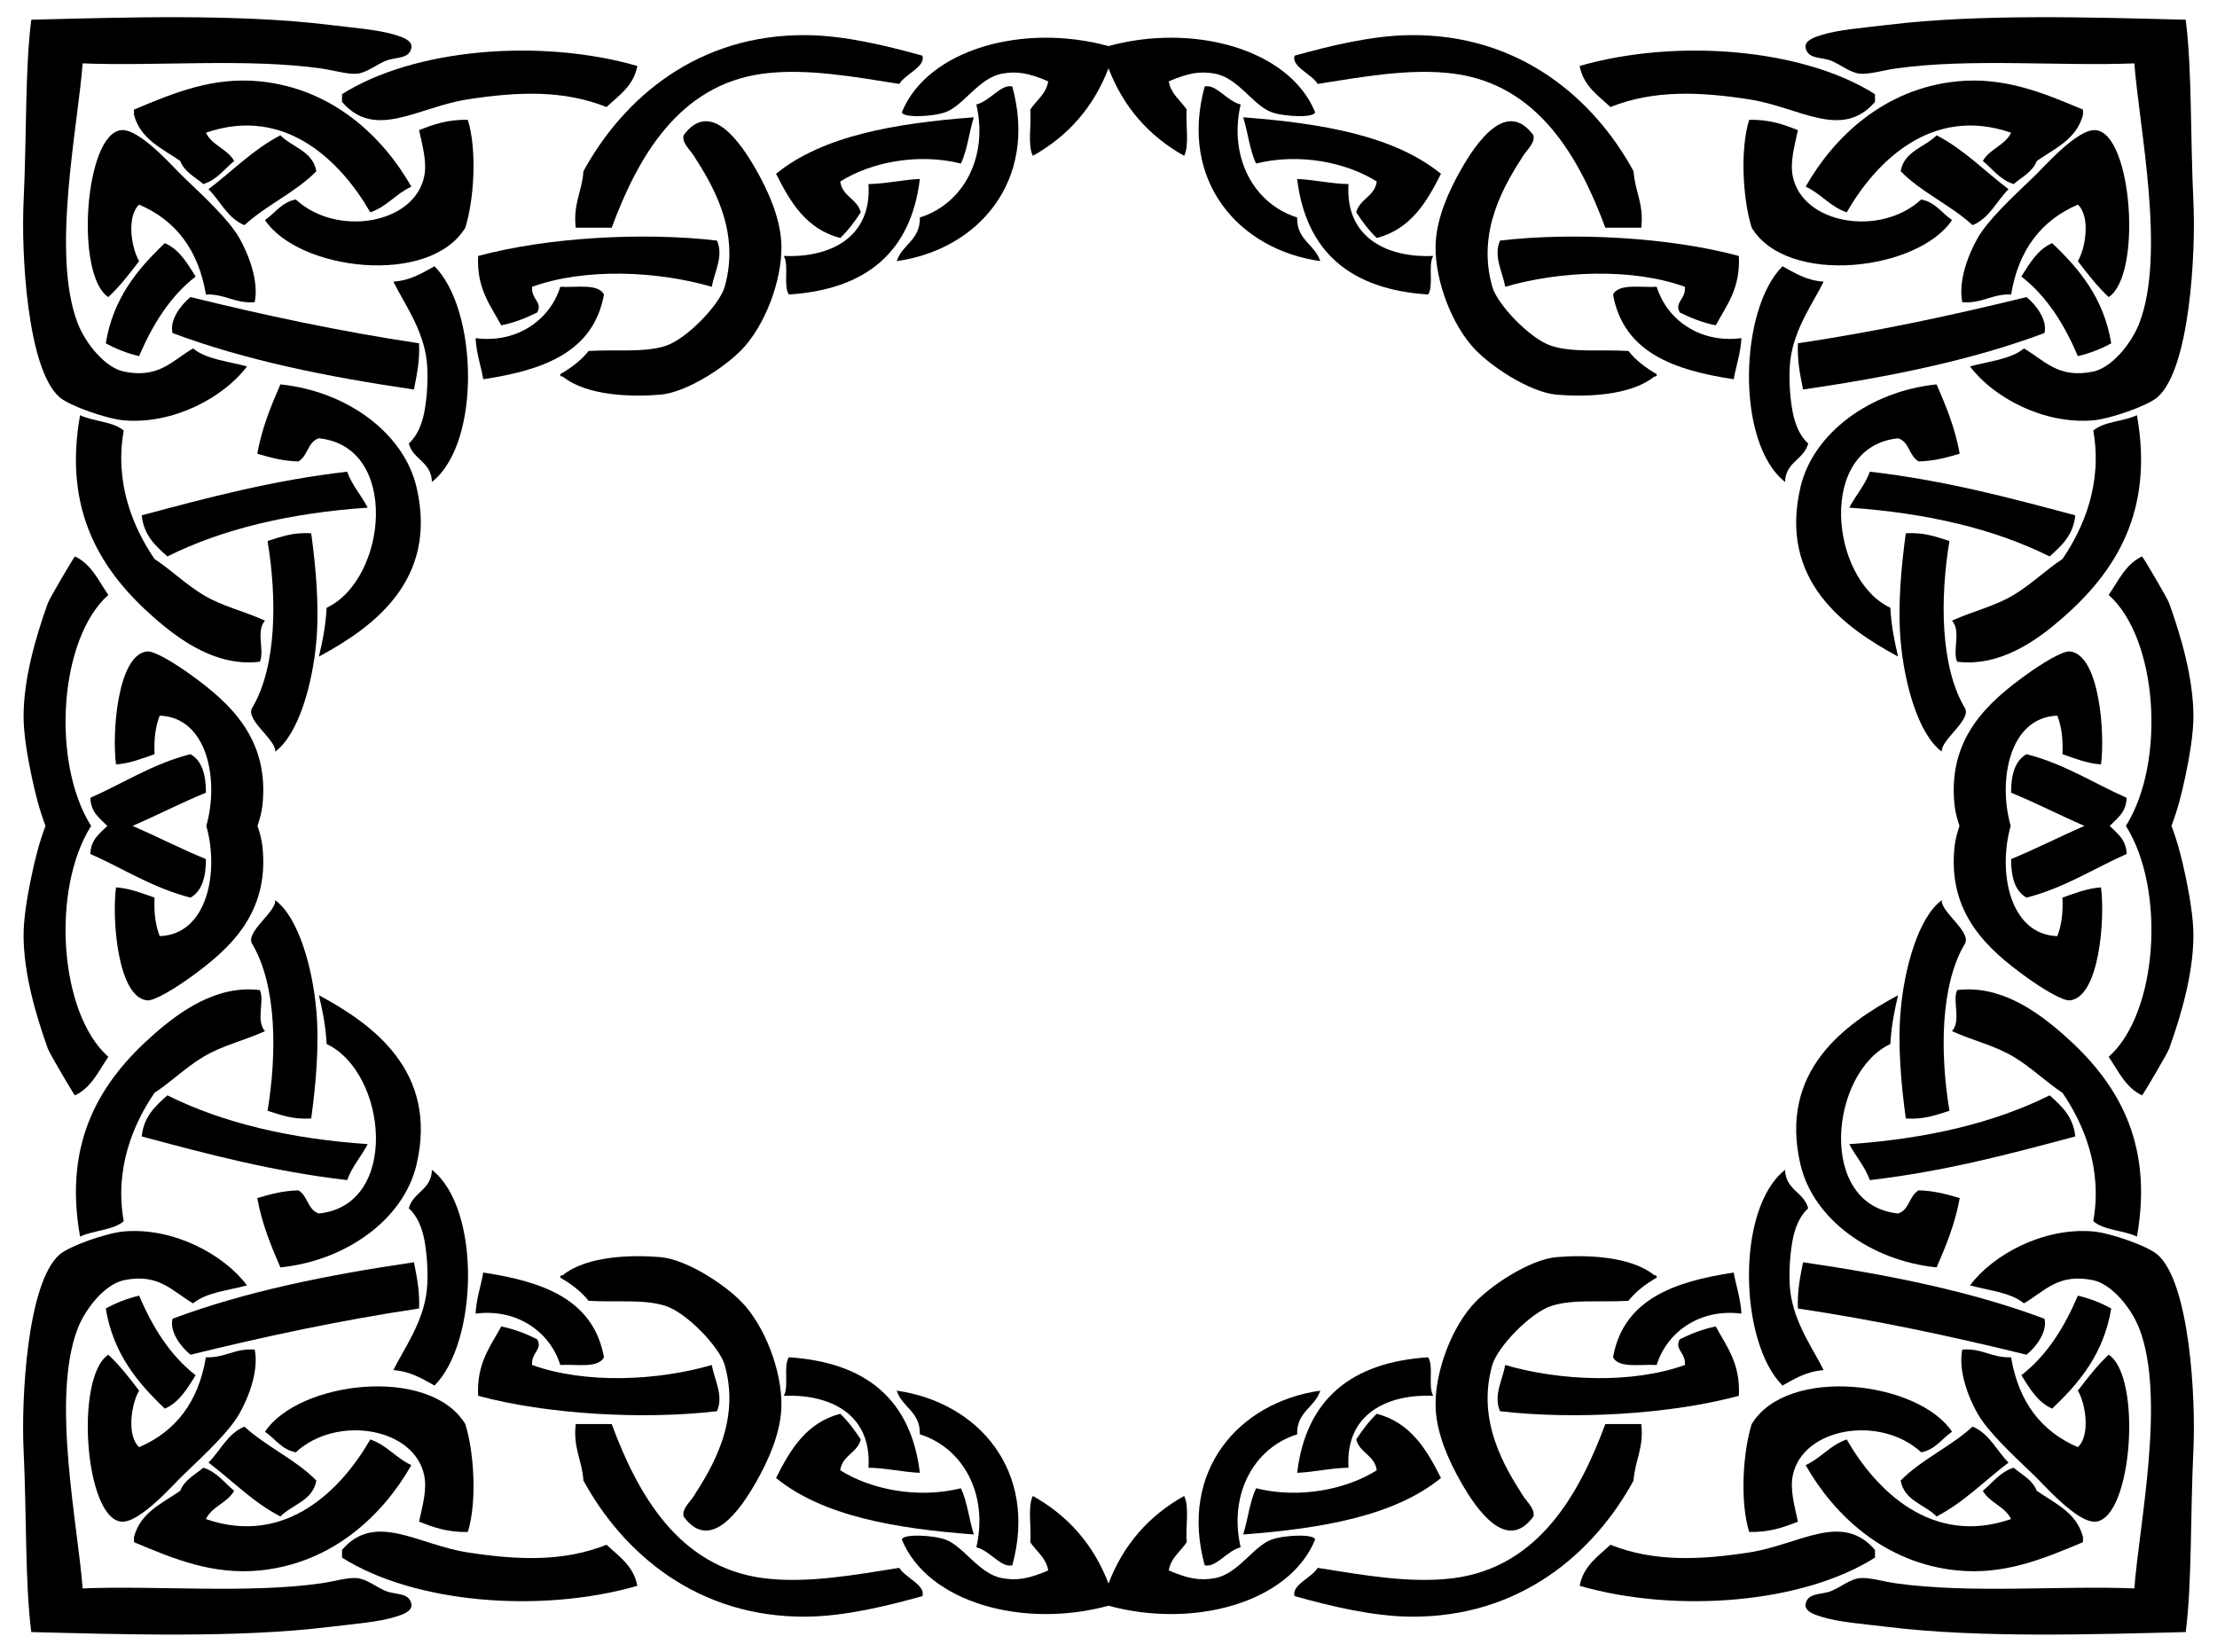 <?xml version="1.0" encoding="utf-8"?>

<!DOCTYPE svg PUBLIC "-//W3C//DTD SVG 1.1//EN" "http://www.w3.org/Graphics/SVG/1.1/DTD/svg11.dtd">
<svg version="1.1" id="Layer_1" xmlns="http://www.w3.org/2000/svg" xmlns:xlink="http://www.w3.org/1999/xlink" x="0px" y="0px"
	 viewBox="0 0 2193.071 1634.063" enable-background="new 0 0 2193.071 1634.063" xml:space="preserve">
<g id="_x36_Btd2P_1_">
	<g>
		<g>
			<path fill-rule="evenodd" clip-rule="evenodd" d="M244.338,1271.589c-18.628,5.082-40.455,6.971-53.349,17.783
				c-20.611-11.98-33.896-30.15-68.59-22.865c-18.091,3.809-37.757,27.306-45.725,48.272
				c-26.132,68.747,0.298,193.321,5.077,256.584c74.017-2.922,162.869,5.307,236.26-5.083c11.417-1.617,26.492-6.115,35.565-5.082
				c9.424,1.08,18.707,8.912,27.942,12.701c9.701,3.987,23.09,1.341,25.406,12.706c1.66,7.739-10.347,11.13-15.242,12.701
				c-17,5.463-42.662,7.284-66.049,10.159c-90.532,11.146-205.448,7.311-294.691,5.083c-6.262-48.986-4.456-113.408-7.618-180.364
				c-2.358-49.915,3.423-164.962,35.566-193.076c9.794-8.568,46.706-21.394,63.508-22.865
				C171.615,1213.946,221.531,1241.116,244.338,1271.589z"/>
			<path fill-rule="evenodd" clip-rule="evenodd" d="M1948.733,1271.589c18.628,5.082,40.455,6.971,53.349,17.783
				c20.611-11.98,33.896-30.15,68.59-22.865c18.091,3.809,37.757,27.306,45.725,48.272c26.132,68.747-0.298,193.321-5.077,256.584
				c-74.017-2.922-162.869,5.307-236.26-5.083c-11.417-1.617-26.492-6.115-35.566-5.082c-9.424,1.08-18.707,8.912-27.942,12.701
				c-9.701,3.987-23.09,1.341-25.406,12.706c-1.66,7.739,10.347,11.13,15.241,12.701c17,5.463,42.662,7.284,66.049,10.159
				c90.532,11.146,205.448,7.311,294.691,5.083c6.262-48.986,4.456-113.408,7.618-180.364
				c2.358-49.915-3.423-164.962-35.566-193.076c-9.794-8.568-46.706-21.394-63.508-22.865
				C2021.456,1213.946,1971.541,1241.116,1948.733,1271.589z"/>
			<path fill-rule="evenodd" clip-rule="evenodd" d="M244.338,362.473c-18.628-5.082-40.455-6.971-53.349-17.783
				c-20.611,11.981-33.896,30.15-68.59,22.865c-18.091-3.809-37.757-27.306-45.725-48.272
				C50.542,250.537,76.972,125.964,81.751,62.7c74.017,2.922,162.869-5.307,236.26,5.082c11.417,1.617,26.492,6.115,35.565,5.082
				c9.424-1.08,18.707-8.912,27.942-12.701c9.701-3.987,23.09-1.341,25.406-12.706c1.66-7.739-10.347-11.13-15.242-12.701
				c-17-5.463-42.662-7.284-66.049-10.159c-90.532-11.146-205.448-7.311-294.691-5.082c-6.262,48.986-4.456,113.408-7.618,180.364
				c-2.358,49.915,3.423,164.962,35.566,193.076c9.794,8.568,46.706,21.394,63.508,22.865
				C171.615,420.116,221.531,392.947,244.338,362.473z"/>
			<path fill-rule="evenodd" clip-rule="evenodd" d="M1948.733,362.473c18.628-5.082,40.455-6.971,53.349-17.783
				c20.611,11.981,33.896,30.15,68.59,22.865c18.091-3.809,37.757-27.306,45.725-48.272c26.132-68.747-0.298-193.321-5.077-256.584
				c-74.017,2.922-162.869-5.307-236.26,5.082c-11.417,1.617-26.492,6.115-35.566,5.082c-9.424-1.08-18.707-8.912-27.942-12.701
				c-9.701-3.987-23.09-1.341-25.406-12.706c-1.66-7.739,10.347-11.13,15.241-12.701c17-5.463,42.662-7.284,66.049-10.159
				c90.532-11.146,205.448-7.311,294.691-5.082c6.262,48.986,4.456,113.408,7.618,180.364
				c2.358,49.915-3.423,164.962-35.566,193.076c-9.794,8.568-46.706,21.394-63.508,22.865
				C2021.456,420.116,1971.541,392.947,1948.733,362.473z"/>
			<path fill-rule="evenodd" clip-rule="evenodd" d="M90.138,817.031c-39.618,62.559-31.771,185.236,17.02,228.463
				c-9.658,14.051-16.817,30.602-33.022,38.106c-0.514,0.238-24.982-41.101-26.859-46.345
				c-12.284-34.321-23.732-74.448-23.951-111.159c-0.104-17.47,3.762-39.865,7.618-58.431c3.927-18.893,8.279-35.487,14.104-50.634
				c-5.825-15.148-10.177-31.741-14.104-50.634c-3.856-18.565-7.723-40.961-7.618-58.431c0.219-36.71,11.668-76.838,23.951-111.159
				c1.877-5.244,26.345-46.583,26.859-46.345c16.205,7.504,23.364,24.055,33.022,38.106
				C58.367,631.795,50.52,754.472,90.138,817.031z"/>
			<path fill-rule="evenodd" clip-rule="evenodd" d="M2102.933,817.031c39.618,62.559,31.771,185.236-17.02,228.463
				c9.658,14.051,16.817,30.602,33.022,38.106c0.514,0.238,24.982-41.101,26.859-46.345c12.283-34.321,23.732-74.448,23.951-111.159
				c0.104-17.47-3.762-39.865-7.618-58.431c-3.927-18.893-8.279-35.487-14.104-50.634c5.825-15.148,10.177-31.741,14.104-50.634
				c3.856-18.565,7.723-40.961,7.618-58.431c-0.219-36.71-11.668-76.838-23.951-111.159c-1.877-5.244-26.345-46.583-26.859-46.345
				c-16.205,7.504-23.364,24.055-33.022,38.106C2134.705,631.795,2142.551,754.472,2102.933,817.031z"/>
			<path fill-rule="evenodd" clip-rule="evenodd" d="M257.039,979.445c4.978,10.775-4.279,29.988,5.082,40.648
				c-21.764,9.82-42.062,14.057-60.967,25.401c-17.627,10.577-31.621,24.608-48.272,35.566
				c-20.794,30.41-39.86,74.758-30.484,127.021c-10.394,9.084-30.003,8.949-43.189,15.242
				c-16.958-94.905,20.788-154.515,73.673-200.694C177.872,1000.818,214.256,974.164,257.039,979.445z"/>
			<path fill-rule="evenodd" clip-rule="evenodd" d="M1936.032,979.445c-4.978,10.775,4.279,29.988-5.082,40.648
				c21.764,9.82,42.062,14.057,60.967,25.401c17.627,10.577,31.621,24.608,48.272,35.566c20.794,30.41,39.86,74.758,30.484,127.021
				c10.394,9.084,30.003,8.949,43.189,15.242c16.958-94.905-20.788-154.515-73.673-200.694
				C2015.199,1000.818,1978.815,974.164,1936.032,979.445z"/>
			<path fill-rule="evenodd" clip-rule="evenodd" d="M257.039,654.618c4.978-10.775-4.279-29.988,5.082-40.648
				c-21.764-9.82-42.062-14.057-60.967-25.401c-17.627-10.577-31.621-24.608-48.272-35.566
				c-20.794-30.41-39.86-74.758-30.484-127.021c-10.394-9.085-30.003-8.949-43.189-15.242
				c-16.958,94.905,20.788,154.515,73.673,200.694C177.872,633.245,214.256,659.898,257.039,654.618z"/>
			<path fill-rule="evenodd" clip-rule="evenodd" d="M1936.032,654.618c-4.978-10.775,4.279-29.988-5.082-40.648
				c21.764-9.82,42.062-14.057,60.967-25.401c17.627-10.577,31.621-24.608,48.272-35.566c20.794-30.41,39.86-74.758,30.484-127.021
				c10.394-9.085,30.003-8.949,43.189-15.242c16.958,94.905-20.788,154.515-73.673,200.694
				C2015.199,633.245,1978.815,659.898,1936.032,654.618z"/>
			<path fill-rule="evenodd" clip-rule="evenodd" d="M107.158,1340.185c11.381,10.634,20.971,23.063,30.484,35.565
				c-7.77,12.909-12.586,44.29,0,55.885c36.145-15.508,58.634-44.676,66.049-88.914c19.354,0.72,28.172-9.09,48.272-7.618
				c4.143,20.413-5.505,46.419-15.242,63.513c-10.102,17.726-33.416,39.547-55.889,60.967c-9.429,8.985-42.85,47.531-60.972,45.73
				C83.739,1501.718,73.95,1361.84,107.158,1340.185z"/>
			<path fill-rule="evenodd" clip-rule="evenodd" d="M2085.914,1340.185c-11.381,10.634-20.971,23.063-30.484,35.565
				c7.77,12.909,12.586,44.29,0,55.885c-36.145-15.508-58.634-44.676-66.049-88.914c-19.354,0.72-28.172-9.09-48.272-7.618
				c-4.143,20.413,5.505,46.419,15.242,63.513c10.102,17.726,33.416,39.547,55.89,60.967c9.429,8.985,42.85,47.531,60.972,45.73
				C2109.332,1501.718,2119.121,1361.84,2085.914,1340.185z"/>
			<path fill-rule="evenodd" clip-rule="evenodd" d="M107.158,293.878c11.381-10.634,20.971-23.063,30.484-35.565
				c-7.77-12.909-12.586-44.29,0-55.885c36.145,15.508,58.634,44.676,66.049,88.914c19.354-0.72,28.172,9.09,48.272,7.618
				c4.143-20.413-5.505-46.419-15.242-63.513c-10.102-17.726-33.416-39.547-55.889-60.967c-9.429-8.985-42.85-47.531-60.972-45.73
				C83.739,132.345,73.95,272.223,107.158,293.878z"/>
			<path fill-rule="evenodd" clip-rule="evenodd" d="M2085.914,293.878c-11.381-10.634-20.971-23.063-30.484-35.565
				c7.77-12.909,12.586-44.29,0-55.885c-36.145,15.508-58.634,44.676-66.049,88.914c-19.354-0.72-28.172,9.09-48.272,7.618
				c-4.143-20.413,5.505-46.419,15.242-63.513c10.102-17.726,33.416-39.547,55.89-60.967c9.429-8.985,42.85-47.531,60.972-45.73
				C2109.332,132.345,2119.121,272.223,2085.914,293.878z"/>
			<path fill-rule="evenodd" clip-rule="evenodd" d="M131.162,817.031c24.477,10.65,47.635,22.615,72.528,32.851
				c0.047,17.825-3.913,31.647-15.242,38.107c-37.731-9.685-66.19-28.652-99.073-43.189c0.402-14.442,9.407-20.283,16.768-27.769
				c-7.361-7.486-16.366-13.327-16.768-27.769c32.884-14.537,61.342-33.505,99.073-43.189c11.329,6.46,15.289,20.282,15.242,38.107
				C178.798,794.416,155.639,806.382,131.162,817.031z"/>
			<path fill-rule="evenodd" clip-rule="evenodd" d="M2061.909,817.031c-24.477,10.65-47.635,22.615-72.528,32.851
				c-0.047,17.825,3.913,31.647,15.242,38.107c37.731-9.685,66.19-28.652,99.073-43.189c-0.402-14.442-9.407-20.283-16.768-27.769
				c7.361-7.486,16.366-13.327,16.768-27.769c-32.884-14.537-61.342-33.505-99.073-43.189c-11.329,6.46-15.289,20.282-15.242,38.107
				C2014.273,794.416,2037.432,806.382,2061.909,817.031z"/>
			<path fill-rule="evenodd" clip-rule="evenodd" d="M104.616,1294.455c9.83-5.406,20.669-9.81,33.025-12.701
				c13.384,31.496,30.629,59.13,55.889,78.75c-8.234,12.941-15.795,26.549-30.484,33.03
				C136.17,1367.903,112.109,1339.465,104.616,1294.455z"/>
			<path fill-rule="evenodd" clip-rule="evenodd" d="M2088.455,1294.455c-9.83-5.406-20.668-9.81-33.025-12.701
				c-13.384,31.496-30.63,59.13-55.89,78.75c8.234,12.941,15.795,26.549,30.484,33.03
				C2056.902,1367.903,2080.962,1339.465,2088.455,1294.455z"/>
			<path fill-rule="evenodd" clip-rule="evenodd" d="M104.616,339.608c9.83,5.406,20.669,9.81,33.025,12.701
				c13.384-31.496,30.629-59.13,55.889-78.75c-8.234-12.941-15.795-26.549-30.484-33.03
				C136.17,266.16,112.109,294.598,104.616,339.608z"/>
			<path fill-rule="evenodd" clip-rule="evenodd" d="M2088.455,339.608c-9.83,5.406-20.668,9.81-33.025,12.701
				c-13.384-31.496-30.63-59.13-55.89-78.75c8.234-12.941,15.795-26.549,30.484-33.03
				C2056.902,266.16,2080.962,294.598,2088.455,339.608z"/>
			<path fill-rule="evenodd" clip-rule="evenodd" d="M254.729,817.031c2.398,7.078,4.183,14.044,4.85,20.151
				c7.227,66.112-32.336,101.604-71.132,129.562c-13.227,9.528-35.373,23.81-43.184,22.86
				c-29.059-3.522-34.631-81.129-30.488-111.775c14.876,1.216,26.137,6.043,38.107,10.16c-0.757,15.153,1.038,27.754,5.082,38.107
				c47.6-1.66,58.916-64.25,46.117-109.065c12.799-44.815,1.483-107.405-46.117-109.065c-4.044,10.352-5.839,22.954-5.082,38.107
				c-11.97,4.117-23.231,8.943-38.107,10.16c-4.143-30.646,1.429-108.252,30.488-111.775c7.811-0.949,29.957,13.332,43.184,22.86
				c38.796,27.958,78.359,63.451,71.132,129.562C258.912,802.988,257.128,809.953,254.729,817.031z"/>
			<path fill-rule="evenodd" clip-rule="evenodd" d="M1938.342,817.031c-2.398,7.078-4.183,14.044-4.85,20.151
				c-7.227,66.112,32.336,101.604,71.132,129.562c13.227,9.528,35.373,23.81,43.184,22.86
				c29.059-3.522,34.631-81.129,30.488-111.775c-14.876,1.216-26.137,6.043-38.107,10.16c0.757,15.153-1.038,27.754-5.082,38.107
				c-47.6-1.66-58.916-64.25-46.117-109.065c-12.799-44.815-1.483-107.405,46.117-109.065c4.044,10.352,5.839,22.954,5.082,38.107
				c11.97,4.117,23.231,8.943,38.107,10.16c4.143-30.646-1.429-108.252-30.488-111.775c-7.811-0.949-29.957,13.332-43.184,22.86
				c-38.796,27.958-78.359,63.451-71.132,129.562C1934.159,802.988,1935.944,809.953,1938.342,817.031z"/>
			<path fill-rule="evenodd" clip-rule="evenodd" d="M132.559,1520.55c6.256-24.232,27.733-33.233,45.73-45.725
				c4.237-11.005,14.678-15.805,22.865-22.86c13.519,4.258,20.747,14.809,30.484,22.86c-6.674,11.954-21.926,15.336-27.948,27.942
				c79.345,27.509,134.635-29.982,162.587-78.75c16.473,5.547,25.49,18.545,40.648,25.401
				c-28.015,49.268-77.873,97.034-149.886,104.162c-46.283,4.581-84.459-11.052-124.48-27.948
				C132.559,1523.941,132.559,1522.245,132.559,1520.55z"/>
			<path fill-rule="evenodd" clip-rule="evenodd" d="M2060.513,1520.55c-6.256-24.232-27.734-33.233-45.73-45.725
				c-4.237-11.005-14.678-15.805-22.865-22.86c-13.519,4.258-20.747,14.809-30.484,22.86c6.674,11.954,21.927,15.336,27.948,27.942
				c-79.345,27.509-134.635-29.982-162.587-78.75c-16.473,5.547-25.49,18.545-40.648,25.401
				c28.015,49.268,77.873,97.034,149.886,104.162c46.283,4.581,84.458-11.052,124.48-27.948
				C2060.513,1523.941,2060.513,1522.245,2060.513,1520.55z"/>
			<path fill-rule="evenodd" clip-rule="evenodd" d="M132.559,113.513c6.256,24.232,27.733,33.233,45.73,45.725
				c4.237,11.005,14.678,15.805,22.865,22.86c13.519-4.258,20.747-14.809,30.484-22.86c-6.674-11.954-21.926-15.336-27.948-27.942
				c79.345-27.509,134.635,29.982,162.587,78.75c16.473-5.547,25.49-18.545,40.648-25.401
				c-28.015-49.268-77.873-97.034-149.886-104.162c-46.283-4.581-84.459,11.052-124.48,27.948
				C132.559,110.121,132.559,111.817,132.559,113.513z"/>
			<path fill-rule="evenodd" clip-rule="evenodd" d="M2060.513,113.513c-6.256,24.232-27.734,33.233-45.73,45.725
				c-4.237,11.005-14.678,15.805-22.865,22.86c-13.519-4.258-20.747-14.809-30.484-22.86c6.674-11.954,21.927-15.336,27.948-27.942
				c-79.345-27.509-134.635,29.982-162.587,78.75c-16.473-5.547-25.49-18.545-40.648-25.401
				c28.015-49.268,77.873-97.034,149.886-104.162c46.283-4.581,84.458,11.052,124.48,27.948
				C2060.513,110.121,2060.513,111.817,2060.513,113.513z"/>
			<path fill-rule="evenodd" clip-rule="evenodd" d="M165.588,1083.601c54.82,27.316,121.313,42.965,198.148,48.271
				c-6.355,12.273-15.403,21.848-20.319,35.566c-73.631-8.516-138.48-25.808-203.236-43.194
				C142.253,1104.301,153.958,1093.99,165.588,1083.601z"/>
			<path fill-rule="evenodd" clip-rule="evenodd" d="M2027.483,1083.601c-54.82,27.316-121.313,42.965-198.148,48.271
				c6.355,12.273,15.403,21.848,20.319,35.566c73.631-8.516,138.48-25.808,203.235-43.194
				C2050.818,1104.301,2039.114,1093.99,2027.483,1083.601z"/>
			<path fill-rule="evenodd" clip-rule="evenodd" d="M165.588,550.461c54.82-27.316,121.313-42.965,198.148-48.271
				c-6.355-12.273-15.403-21.848-20.319-35.566c-73.631,8.516-138.48,25.808-203.236,43.195
				C142.253,529.762,153.958,540.073,165.588,550.461z"/>
			<path fill-rule="evenodd" clip-rule="evenodd" d="M2027.483,550.461c-54.82-27.316-121.313-42.965-198.148-48.271
				c6.355-12.273,15.403-21.848,20.319-35.566c73.631,8.516,138.48,25.808,203.235,43.195
				C2050.818,529.762,2039.114,540.073,2027.483,550.461z"/>
			<path fill-rule="evenodd" clip-rule="evenodd" d="M409.466,1248.724c2.802,14.141,5.834,28.041,5.082,45.73
				c-78.823,11.787-153.362,27.858-226.101,45.73c-9.679-7.796-20.898-22.897-17.783-35.566
				C242.063,1277.783,323.745,1261.237,409.466,1248.724z"/>
			<path fill-rule="evenodd" clip-rule="evenodd" d="M1783.605,1248.724c-2.802,14.141-5.834,28.041-5.082,45.73
				c78.823,11.787,153.362,27.858,226.101,45.73c9.679-7.796,20.898-22.897,17.783-35.566
				C1951.008,1277.783,1869.326,1261.237,1783.605,1248.724z"/>
			<path fill-rule="evenodd" clip-rule="evenodd" d="M409.466,385.339c2.802-14.141,5.834-28.041,5.082-45.73
				c-78.823-11.787-153.362-27.858-226.101-45.73c-9.679,7.796-20.898,22.897-17.783,35.566
				C242.063,356.28,323.745,372.826,409.466,385.339z"/>
			<path fill-rule="evenodd" clip-rule="evenodd" d="M1783.605,385.339c-2.802-14.141-5.834-28.041-5.082-45.73
				c78.823-11.787,153.362-27.858,226.101-45.73c9.679,7.796,20.898,22.897,17.783,35.566
				C1951.008,356.28,1869.326,372.826,1783.605,385.339z"/>
			<path fill-rule="evenodd" clip-rule="evenodd" d="M206.231,1446.882c11.907-11.808,18.764-28.662,35.565-35.565
				c21.587,19.911,50.62,32.367,71.132,53.348c-3.564,20.142-23.862,23.554-35.565,35.566
				C250.094,1486.007,229.832,1464.774,206.231,1446.882z"/>
			<path fill-rule="evenodd" clip-rule="evenodd" d="M1986.84,1446.882c-11.907-11.808-18.764-28.662-35.565-35.565
				c-21.587,19.911-50.62,32.367-71.132,53.348c3.564,20.142,23.862,23.554,35.566,35.566
				C1942.977,1486.007,1963.239,1464.774,1986.84,1446.882z"/>
			<path fill-rule="evenodd" clip-rule="evenodd" d="M206.231,187.181c11.907,11.808,18.764,28.662,35.565,35.566
				c21.587-19.911,50.62-32.367,71.132-53.348c-3.564-20.142-23.862-23.554-35.565-35.566
				C250.094,148.056,229.832,169.288,206.231,187.181z"/>
			<path fill-rule="evenodd" clip-rule="evenodd" d="M1986.84,187.181c-11.907,11.808-18.764,28.662-35.565,35.566
				c-21.587-19.911-50.62-32.367-71.132-53.348c3.564-20.142,23.862-23.554,35.566-35.566
				C1942.977,148.056,1963.239,169.288,1986.84,187.181z"/>
			<path fill-rule="evenodd" clip-rule="evenodd" d="M272.286,890.531c23.215,17.183,36.98,67.395,40.643,109.233
				c3.037,34.668-0.542,73.501-5.077,106.698c-18.174,1.236-30.311-3.559-43.189-7.618c9.366-56.156,9.226-124.22-15.242-165.128
				C242.449,922.063,273.183,902.313,272.286,890.531z"/>
			<path fill-rule="evenodd" clip-rule="evenodd" d="M1920.785,890.531c-23.215,17.183-36.98,67.395-40.643,109.233
				c-3.037,34.668,0.542,73.501,5.077,106.698c18.174,1.236,30.311-3.559,43.189-7.618c-9.366-56.156-9.226-124.22,15.241-165.128
				C1950.622,922.063,1919.888,902.313,1920.785,890.531z"/>
			<path fill-rule="evenodd" clip-rule="evenodd" d="M272.286,743.532c23.215-17.183,36.98-67.395,40.643-109.233
				c3.037-34.668-0.542-73.501-5.077-106.698c-18.174-1.236-30.311,3.559-43.189,7.618c9.366,56.156,9.226,124.22-15.242,165.128
				C242.449,712,273.183,731.75,272.286,743.532z"/>
			<path fill-rule="evenodd" clip-rule="evenodd" d="M1920.785,743.532c-23.215-17.183-36.98-67.395-40.643-109.233
				c-3.037-34.668,0.542-73.501,5.077-106.698c18.174-1.236,30.311,3.559,43.189,7.618c-9.366,56.156-9.226,124.22,15.241,165.128
				C1950.622,712,1919.888,731.75,1920.785,743.532z"/>
			<path fill-rule="evenodd" clip-rule="evenodd" d="M254.503,1185.221c12.46-3.632,24.926-7.253,40.643-7.629
				c9.361,5.04,9.183,19.609,20.324,22.865c80.42-8.145,67.448-139.534,7.624-167.664c-0.871-17.762-4.049-33.213-7.624-48.266
				c52.561,28.37,118.328,74.878,96.538,167.664c-12.575,53.531-68.914,94.868-134.645,101.615
				C268.164,1232.527,259.162,1211.04,254.503,1185.221z"/>
			<path fill-rule="evenodd" clip-rule="evenodd" d="M1938.568,1185.221c-12.46-3.632-24.926-7.253-40.643-7.629
				c-9.361,5.04-9.183,19.609-20.324,22.865c-80.42-8.145-67.448-139.534-7.624-167.664c0.871-17.762,4.049-33.213,7.624-48.266
				c-52.561,28.37-118.328,74.878-96.538,167.664c12.575,53.531,68.914,94.868,134.645,101.615
				C1924.908,1232.527,1933.909,1211.04,1938.568,1185.221z"/>
			<path fill-rule="evenodd" clip-rule="evenodd" d="M254.503,448.842c12.46,3.632,24.926,7.253,40.643,7.629
				c9.361-5.04,9.183-19.609,20.324-22.865c80.42,8.145,67.448,139.534,7.624,167.664c-0.871,17.762-4.049,33.213-7.624,48.266
				c52.561-28.37,118.328-74.878,96.538-167.664c-12.575-53.531-68.914-94.868-134.645-101.615
				C268.164,401.535,259.162,423.023,254.503,448.842z"/>
			<path fill-rule="evenodd" clip-rule="evenodd" d="M1938.568,448.842c-12.46,3.632-24.926,7.253-40.643,7.629
				c-9.361-5.04-9.183-19.609-20.324-22.865c-80.42,8.145-67.448,139.534-7.624,167.664c0.871,17.762,4.049,33.213,7.624,48.266
				c-52.561-28.37-118.328-74.878-96.538-167.664c12.575-53.531,68.914-94.868,134.645-101.615
				C1924.908,401.535,1933.909,423.023,1938.568,448.842z"/>
			<path fill-rule="evenodd" clip-rule="evenodd" d="M462.815,1515.472c-20.095,0.611-34.298-4.659-48.266-10.159
				c3.585-16.427,7.936-31.788,5.077-45.73c-9.711-47.4-86.603-60.205-127.022-22.865c-14.219-2.713-20.355-13.515-30.484-20.319
				c32.978-49.821,162.545-66.018,198.153-7.623C468.957,1436.446,472.035,1485.412,462.815,1515.472z"/>
			<path fill-rule="evenodd" clip-rule="evenodd" d="M1730.256,1515.472c20.095,0.611,34.298-4.659,48.266-10.159
				c-3.585-16.427-7.936-31.788-5.077-45.73c9.711-47.4,86.603-60.205,127.021-22.865c14.219-2.713,20.355-13.515,30.484-20.319
				c-32.978-49.821-162.545-66.018-198.153-7.623C1724.115,1436.446,1721.036,1485.412,1730.256,1515.472z"/>
			<path fill-rule="evenodd" clip-rule="evenodd" d="M462.815,118.59c-20.095-0.611-34.298,4.659-48.266,10.159
				c3.585,16.427,7.936,31.788,5.077,45.73c-9.711,47.4-86.603,60.205-127.022,22.865c-14.219,2.713-20.355,13.515-30.484,20.319
				c32.978,49.821,162.545,66.018,198.153,7.623C468.957,197.617,472.035,148.651,462.815,118.59z"/>
			<path fill-rule="evenodd" clip-rule="evenodd" d="M1730.256,118.59c20.095-0.611,34.298,4.659,48.266,10.159
				c-3.585,16.427-7.936,31.788-5.077,45.73c9.711,47.4,86.603,60.205,127.021,22.865c14.219,2.713,20.355,13.515,30.484,20.319
				c-32.978,49.821-162.545,66.018-198.153,7.623C1724.115,197.617,1721.036,148.651,1730.256,118.59z"/>
			<path fill-rule="evenodd" clip-rule="evenodd" d="M599.996,1528.173c12.2,11.506,26.68,20.741,30.484,40.648
				c-96.199,27.629-221.201,17.152-292.144-27.942c0-2.547,0-5.083,0-7.623c32.878-38.175,74.659-5.13,124.48,2.541
				C512.704,1543.472,557.48,1545.105,599.996,1528.173z"/>
			<path fill-rule="evenodd" clip-rule="evenodd" d="M1593.076,1528.173c-12.2,11.506-26.68,20.741-30.484,40.648
				c96.199,27.629,221.201,17.152,292.145-27.942c0-2.547,0-5.083,0-7.623c-32.878-38.175-74.659-5.13-124.48,2.541
				C1680.367,1543.472,1635.591,1545.105,1593.076,1528.173z"/>
			<path fill-rule="evenodd" clip-rule="evenodd" d="M599.996,105.89c12.2-11.506,26.68-20.741,30.484-40.648
				C534.281,37.612,409.278,48.09,338.335,93.184c0,2.547,0,5.082,0,7.623c32.878,38.175,74.659,5.129,124.48-2.541
				C512.704,90.59,557.48,88.958,599.996,105.89z"/>
			<path fill-rule="evenodd" clip-rule="evenodd" d="M1593.076,105.89c-12.2-11.506-26.68-20.741-30.484-40.648
				c96.199-27.629,221.201-17.152,292.145,27.942c0,2.547,0,5.082,0,7.623c-32.878,38.175-74.659,5.129-124.48-2.541
				C1680.367,90.59,1635.591,88.958,1593.076,105.89z"/>
			<path fill-rule="evenodd" clip-rule="evenodd" d="M389.142,1355.427c9.872-20.407,29.492-46.659,33.025-78.755
				c1.691-15.351,0.302-36.426-2.541-50.807c-2.139-10.838-6.799-23.199-15.242-30.489c4.148-16.171,22.49-18.154,22.865-38.102
				c49.075,38.613,45.345,170.743,2.541,213.395C417.758,1364.073,406.503,1356.695,389.142,1355.427z"/>
			<path fill-rule="evenodd" clip-rule="evenodd" d="M1803.929,1355.427c-9.872-20.407-29.492-46.659-33.025-78.755
				c-1.691-15.351-0.302-36.426,2.541-50.807c2.139-10.838,6.799-23.199,15.242-30.489c-4.149-16.171-22.49-18.154-22.865-38.102
				c-49.075,38.613-45.345,170.743-2.541,213.395C1775.313,1364.073,1786.569,1356.695,1803.929,1355.427z"/>
			<path fill-rule="evenodd" clip-rule="evenodd" d="M389.142,278.636c9.872,20.407,29.492,46.659,33.025,78.755
				c1.691,15.351,0.302,36.426-2.541,50.807c-2.139,10.838-6.799,23.199-15.242,30.489c4.148,16.171,22.49,18.154,22.865,38.102
				c49.075-38.613,45.345-170.743,2.541-213.395C417.758,269.99,406.503,277.368,389.142,278.636z"/>
			<path fill-rule="evenodd" clip-rule="evenodd" d="M1803.929,278.636c-9.872,20.407-29.492,46.659-33.025,78.755
				c-1.691,15.351-0.302,36.426,2.541,50.807c2.139,10.838,6.799,23.199,15.242,30.489c-4.149,16.171-22.49,18.154-22.865,38.102
				c-49.075-38.613-45.345-170.743-2.541-213.395C1775.313,269.99,1786.569,277.368,1803.929,278.636z"/>
			<path fill-rule="evenodd" clip-rule="evenodd" d="M470.434,1299.537c0.855-15.236,5.202-26.982,7.623-40.648
				c58.864,8.881,109.051,26.44,119.398,83.832c-5.766,11.172-27.186,6.689-43.184,7.623
				C543.944,1317.205,510.873,1294.199,470.434,1299.537z"/>
			<path fill-rule="evenodd" clip-rule="evenodd" d="M1722.638,1299.537c-0.855-15.236-5.202-26.982-7.623-40.648
				c-58.864,8.881-109.051,26.44-119.398,83.832c5.766,11.172,27.186,6.689,43.184,7.623
				C1649.127,1317.205,1682.199,1294.199,1722.638,1299.537z"/>
			<path fill-rule="evenodd" clip-rule="evenodd" d="M470.434,334.526c0.855,15.236,5.202,26.982,7.623,40.648
				c58.864-8.881,109.051-26.44,119.398-83.832c-5.766-11.172-27.186-6.689-43.184-7.623
				C543.944,316.858,510.873,339.864,470.434,334.526z"/>
			<path fill-rule="evenodd" clip-rule="evenodd" d="M1722.638,334.526c-0.855,15.236-5.202,26.982-7.623,40.648
				c-58.864-8.881-109.051-26.44-119.398-83.832c5.766-11.172,27.186-6.689,43.184-7.623
				C1649.127,316.858,1682.199,339.864,1722.638,334.526z"/>
			<path fill-rule="evenodd" clip-rule="evenodd" d="M495.839,1312.237c13.405,2.687,24.801,7.378,35.566,12.7
				c5.724,10.248-6.084,12.826-5.083,25.406c52.514,18.848,123.526,15.79,177.829,0c2.311,14.428,11.965,29.978,5.082,45.725
				c-73.078,8.568-168.29,3.152-236.26-15.236C471.331,1348.701,485.137,1332.019,495.839,1312.237z"/>
			<path fill-rule="evenodd" clip-rule="evenodd" d="M1697.232,1312.237c-13.405,2.687-24.801,7.378-35.566,12.7
				c-5.724,10.248,6.084,12.826,5.083,25.406c-52.514,18.848-123.526,15.79-177.829,0c-2.311,14.428-11.964,29.978-5.082,45.725
				c73.078,8.568,168.29,3.152,236.26-15.236C1721.741,1348.701,1707.934,1332.019,1697.232,1312.237z"/>
			<path fill-rule="evenodd" clip-rule="evenodd" d="M495.839,321.825c13.405-2.687,24.801-7.378,35.566-12.7
				c5.724-10.248-6.084-12.826-5.083-25.406c52.514-18.848,123.526-15.79,177.829,0c2.311-14.428,11.965-29.978,5.082-45.725
				c-73.078-8.568-168.29-3.152-236.26,15.236C471.331,285.362,485.137,302.044,495.839,321.825z"/>
			<path fill-rule="evenodd" clip-rule="evenodd" d="M1697.232,321.825c-13.405-2.687-24.801-7.378-35.566-12.7
				c-5.724-10.248,6.084-12.826,5.083-25.406c-52.514-18.848-123.526-15.79-177.829,0c-2.311-14.428-11.964-29.978-5.082-45.725
				c73.078-8.568,168.29-3.152,236.26,15.236C1721.741,285.362,1707.934,302.044,1697.232,321.825z"/>
			<path fill-rule="evenodd" clip-rule="evenodd" d="M554.271,1263.971c-0.47-2.16,0.986-2.4,2.541-2.541
				c24.117-19.458,69.702-20.1,96.533-17.783c26.596,2.296,67.349,29.09,83.832,48.272c23.236,27.029,38.008,72.175,35.566,104.15
				c-1.758,23.043-11.86,47.578-25.401,71.132c-14.422,25.093-44.415,69.702-71.132,33.03c-1.795-7.535,6.199-14.115,10.159-20.324
				c17.804-27.885,46.393-73.903,30.489-129.563c-5.119-17.903-37.768-51.762-58.431-58.425c-21.519-6.95-48.757-3.382-76.214-5.083
				C574.699,1277.412,565.051,1270.128,554.271,1263.971z"/>
			<path fill-rule="evenodd" clip-rule="evenodd" d="M1638.801,1263.971c0.47-2.16-0.986-2.4-2.541-2.541
				c-24.117-19.458-69.702-20.1-96.533-17.783c-26.596,2.296-67.349,29.09-83.832,48.272
				c-23.236,27.029-38.008,72.175-35.566,104.15c1.758,23.043,11.86,47.578,25.401,71.132c14.422,25.093,44.416,69.702,71.132,33.03
				c1.795-7.535-6.199-14.115-10.159-20.324c-17.804-27.885-46.394-73.903-30.489-129.563c5.119-17.903,37.768-51.762,58.431-58.425
				c21.519-6.95,48.757-3.382,76.214-5.083C1618.372,1277.412,1628.02,1270.128,1638.801,1263.971z"/>
			<path fill-rule="evenodd" clip-rule="evenodd" d="M554.271,370.092c-0.47,2.16,0.986,2.4,2.541,2.541
				c24.117,19.458,69.702,20.1,96.533,17.783c26.596-2.296,67.349-29.09,83.832-48.272c23.236-27.029,38.008-72.175,35.566-104.15
				c-1.758-23.043-11.86-47.578-25.401-71.132c-14.422-25.093-44.415-69.702-71.132-33.03c-1.795,7.535,6.199,14.115,10.159,20.324
				c17.804,27.885,46.393,73.903,30.489,129.563c-5.119,17.903-37.768,51.762-58.431,58.425c-21.519,6.95-48.757,3.382-76.214,5.082
				C574.699,356.65,565.051,363.935,554.271,370.092z"/>
			<path fill-rule="evenodd" clip-rule="evenodd" d="M1638.801,370.092c0.47,2.16-0.986,2.4-2.541,2.541
				c-24.117,19.458-69.702,20.1-96.533,17.783c-26.596-2.296-67.349-29.09-83.832-48.272
				c-23.236-27.029-38.008-72.175-35.566-104.15c1.758-23.043,11.86-47.578,25.401-71.132c14.422-25.093,44.416-69.702,71.132-33.03
				c1.795,7.535-6.199,14.115-10.159,20.324c-17.804,27.885-46.394,73.903-30.489,129.563c5.119,17.903,37.768,51.762,58.431,58.425
				c21.519,6.95,48.757,3.382,76.214,5.082C1618.372,356.65,1628.02,363.935,1638.801,370.092z"/>
			<path fill-rule="evenodd" clip-rule="evenodd" d="M569.512,1408.775c11.856,0,23.711,0,35.566,0
				c25.422,68.491,65.632,141.371,149.881,152.422c42.892,5.625,91.377-3.339,134.645-10.159
				c5.943,9.888,26.21,17.016,22.865,27.942c-35.148,9.799-76.537,19.911-114.321,20.324
				c-107.788,1.185-181.508-62.235-221.018-134.64C575.863,1444.764,566.783,1432.669,569.512,1408.775z"/>
			<path fill-rule="evenodd" clip-rule="evenodd" d="M1623.559,1408.775c-11.855,0-23.71,0-35.566,0
				c-25.422,68.491-65.632,141.371-149.881,152.422c-42.892,5.625-91.377-3.339-134.645-10.159
				c-5.943,9.888-26.21,17.016-22.865,27.942c35.148,9.799,76.537,19.911,114.321,20.324
				c107.788,1.185,181.508-62.235,221.018-134.64C1617.209,1444.764,1626.288,1432.669,1623.559,1408.775z"/>
			<path fill-rule="evenodd" clip-rule="evenodd" d="M569.512,225.287c11.856,0,23.711,0,35.566,0
				C630.5,156.797,670.71,83.917,754.96,72.865c42.892-5.625,91.377,3.34,134.645,10.159c5.943-9.888,26.21-17.015,22.865-27.942
				c-35.148-9.799-76.537-19.911-114.321-20.324c-107.788-1.185-181.508,62.235-221.018,134.64
				C575.863,189.299,566.783,201.394,569.512,225.287z"/>
			<path fill-rule="evenodd" clip-rule="evenodd" d="M1623.559,225.287c-11.855,0-23.71,0-35.566,0
				c-25.422-68.491-65.632-141.371-149.881-152.422c-42.892-5.625-91.377,3.34-134.645,10.159
				c-5.943-9.888-26.21-17.015-22.865-27.942c35.148-9.799,76.537-19.911,114.321-20.324
				c107.788-1.185,181.508,62.235,221.018,134.64C1617.209,189.299,1626.288,201.394,1623.559,225.287z"/>
			<path fill-rule="evenodd" clip-rule="evenodd" d="M831.173,1398.616c7.78,7.462,14.292,16.197,20.324,25.401
				c-3.459,13.473-18.315,15.555-20.324,30.484c29.972,18.931,76.48,28.469,119.403,17.783c6.209,13.264,8.093,30.859,12.701,45.73
				c-77.941-5.896-149.428-18.242-195.612-55.89C781.837,1433.957,797.617,1407.393,831.173,1398.616z"/>
			<path fill-rule="evenodd" clip-rule="evenodd" d="M1361.898,1398.616c-7.78,7.462-14.292,16.197-20.324,25.401
				c3.459,13.473,18.315,15.555,20.324,30.484c-29.972,18.931-76.48,28.469-119.403,17.783c-6.209,13.264-8.093,30.859-12.701,45.73
				c77.941-5.896,149.428-18.242,195.612-55.89C1411.234,1433.957,1395.455,1407.393,1361.898,1398.616z"/>
			<path fill-rule="evenodd" clip-rule="evenodd" d="M831.173,235.447c7.78-7.462,14.292-16.197,20.324-25.401
				c-3.459-13.473-18.315-15.555-20.324-30.484c29.972-18.931,76.48-28.469,119.403-17.783c6.209-13.264,8.093-30.859,12.701-45.73
				c-77.941,5.896-149.428,18.242-195.612,55.889C781.837,200.105,797.617,226.67,831.173,235.447z"/>
			<path fill-rule="evenodd" clip-rule="evenodd" d="M1361.898,235.447c-7.78-7.462-14.292-16.197-20.324-25.401
				c3.459-13.473,18.315-15.555,20.324-30.484c-29.972-18.931-76.48-28.469-119.403-17.783c-6.209-13.264-8.093-30.859-12.701-45.73
				c77.941,5.896,149.428,18.242,195.612,55.889C1411.234,200.105,1395.455,226.67,1361.898,235.447z"/>
			<path fill-rule="evenodd" clip-rule="evenodd" d="M775.284,1380.833c5.515-8.886-0.741-29.534,5.082-38.112
				c76.344,4.947,120.822,41.765,129.563,114.321c-17.762-0.866-32.586-4.67-50.808-5.077
				C862.564,1397.896,819.584,1378.923,775.284,1380.833z"/>
			<path fill-rule="evenodd" clip-rule="evenodd" d="M1417.788,1380.833c-5.515-8.886,0.741-29.534-5.082-38.112
				c-76.344,4.947-120.822,41.765-129.563,114.321c17.762-0.866,32.586-4.67,50.807-5.077
				C1330.507,1397.896,1373.487,1378.923,1417.788,1380.833z"/>
			<path fill-rule="evenodd" clip-rule="evenodd" d="M775.284,253.23c5.515,8.886-0.741,29.534,5.082,38.112
				c76.344-4.947,120.822-41.765,129.563-114.321c-17.762,0.866-32.586,4.67-50.808,5.077
				C862.564,236.167,819.584,255.139,775.284,253.23z"/>
			<path fill-rule="evenodd" clip-rule="evenodd" d="M1417.788,253.23c-5.515,8.886,0.741,29.534-5.082,38.112
				c-76.344-4.947-120.822-41.765-129.563-114.321c17.762,0.866,32.586,4.67,50.807,5.077
				C1330.507,236.167,1373.487,255.139,1417.788,253.23z"/>
			<path fill-rule="evenodd" clip-rule="evenodd" d="M887.063,1375.751c80.915,11.407,139.826,79.637,114.321,172.747
				c-11.145,2.781-22.135-14.584-35.565-17.783c12.1-52.671-13.275-98.443-55.89-111.78
				C910.492,1396.357,892.37,1392.459,887.063,1375.751z"/>
			<path fill-rule="evenodd" clip-rule="evenodd" d="M1306.008,1375.751c-80.915,11.407-139.826,79.637-114.321,172.747
				c11.145,2.781,22.135-14.584,35.566-17.783c-12.1-52.671,13.275-98.443,55.89-111.78
				C1282.579,1396.357,1300.701,1392.459,1306.008,1375.751z"/>
			<path fill-rule="evenodd" clip-rule="evenodd" d="M887.063,258.312c80.915-11.407,139.826-79.637,114.321-172.747
				c-11.145-2.781-22.135,14.584-35.565,17.783c12.1,52.671-13.275,98.443-55.89,111.78
				C910.492,237.706,892.37,241.604,887.063,258.312z"/>
			<path fill-rule="evenodd" clip-rule="evenodd" d="M1306.008,258.312c-80.915-11.407-139.826-79.637-114.321-172.747
				c11.145-2.781,22.135,14.584,35.566,17.783c-12.1,52.671,13.275,98.443,55.89,111.78
				C1282.579,237.706,1300.701,241.604,1306.008,258.312z"/>
			<path fill-rule="evenodd" clip-rule="evenodd" d="M1096.536,1588.48c-83.805,22.978-178.804-2.848-204.39-65.384
				c0.704-5.891,30.713-4.571,43.184,0c18.039,6.606,32.915,33.901,55.89,38.101c14.751,2.698,26.392,0.679,45.73-7.618
				c-2.338-12.91-11.767-18.722-17.783-27.948c1.305-14.777-2.859-35.033,2.541-45.725c34.483,19.346,59.948,47.706,74.828,86.658
				c14.88-38.952,40.345-67.312,74.828-86.658c5.4,10.692,1.236,30.948,2.541,45.725c-6.016,9.226-15.446,15.038-17.783,27.948
				c19.338,8.296,30.979,10.316,45.73,7.618c22.975-4.2,37.851-31.496,55.89-38.101c12.471-4.571,42.48-5.891,43.184,0
				C1275.339,1585.632,1180.34,1611.459,1096.536,1588.48z"/>
			<path fill-rule="evenodd" clip-rule="evenodd" d="M1096.536,45.583c-83.805-22.978-178.804,2.848-204.39,65.384
				c0.704,5.891,30.713,4.571,43.184,0c18.039-6.606,32.915-33.901,55.89-38.101c14.751-2.698,26.392-0.679,45.73,7.618
				c-2.338,12.91-11.767,18.722-17.783,27.948c1.305,14.777-2.859,35.033,2.541,45.725c34.483-19.346,59.948-47.706,74.828-86.658
				c14.88,38.952,40.345,67.312,74.828,86.658c5.4-10.692,1.236-30.948,2.541-45.725c-6.016-9.226-15.446-15.038-17.783-27.948
				c19.338-8.296,30.979-10.316,45.73-7.618c22.975,4.2,37.851,31.496,55.89,38.101c12.471,4.571,42.48,5.891,43.184,0
				C1275.339,48.431,1180.34,22.604,1096.536,45.583z"/>
		</g>
	</g>
</g>
</svg>
